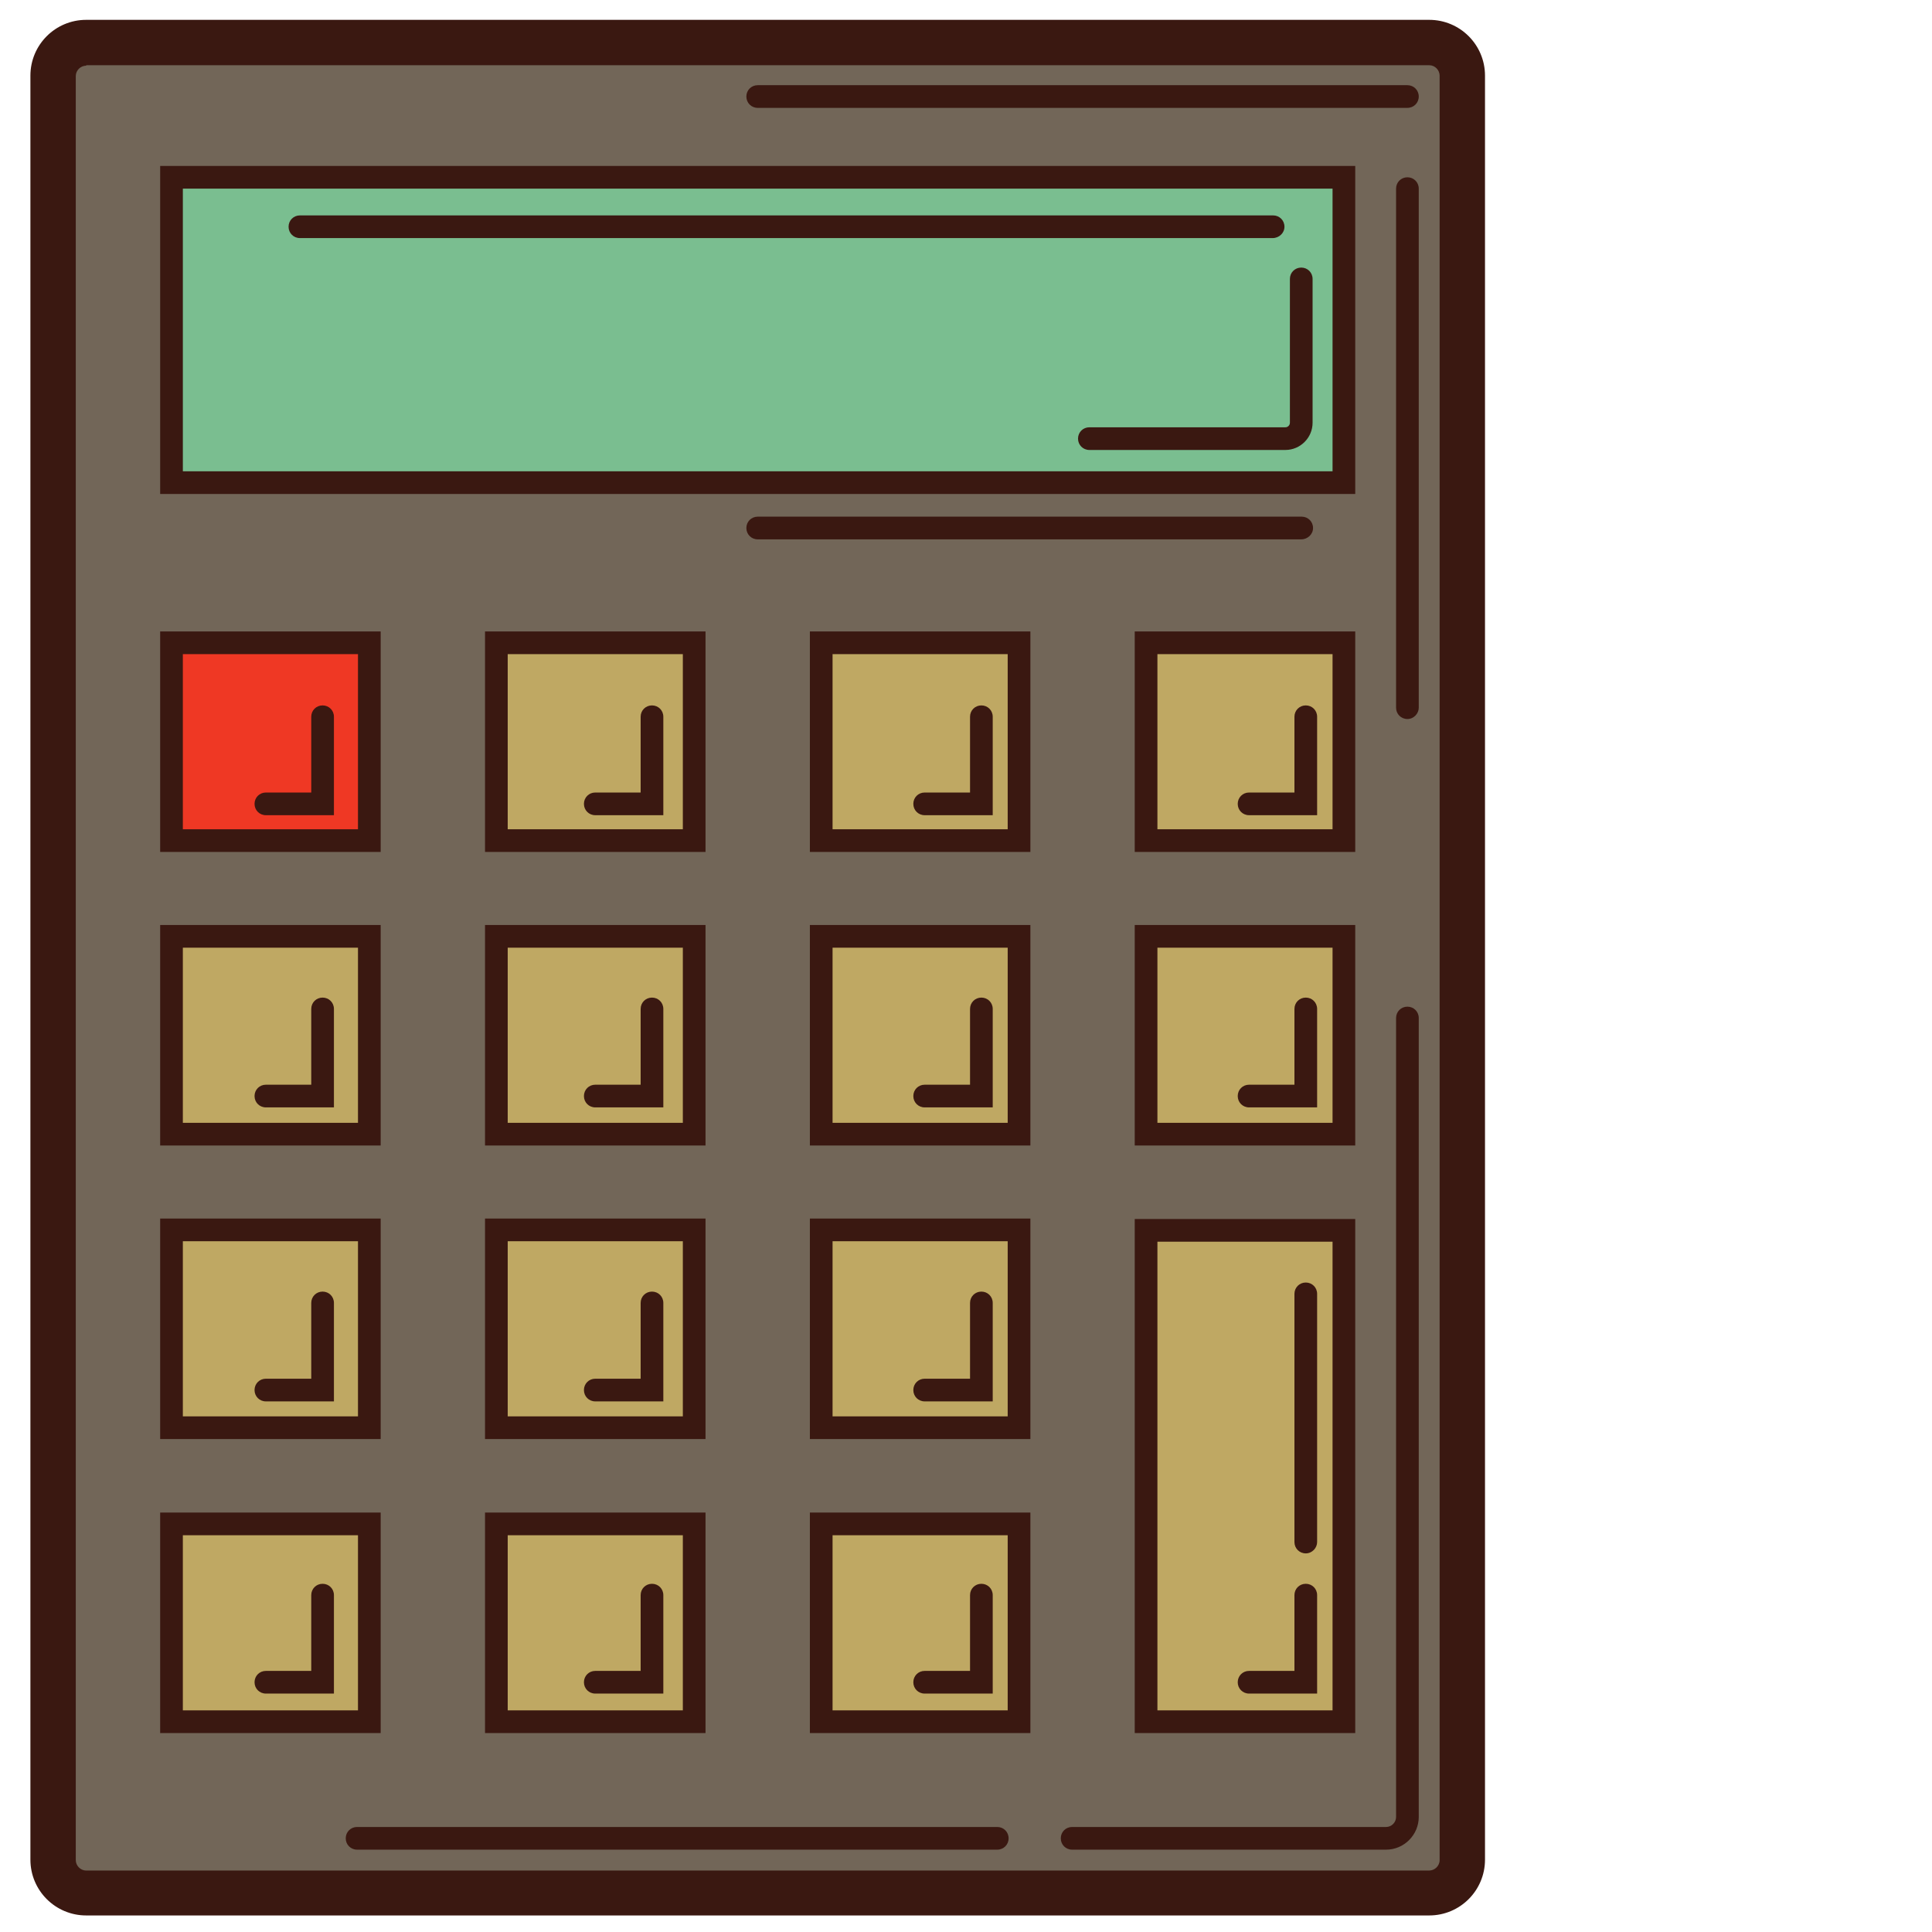 <?xml version="1.0" encoding="UTF-8" standalone="no"?>
<svg
   xmlns:dc="http://purl.org/dc/elements/1.1/"
   xmlns:cc="http://creativecommons.org/ns#"
   xmlns:rdf="http://www.w3.org/1999/02/22-rdf-syntax-ns#"
   xmlns:svg="http://www.w3.org/2000/svg"
   xmlns="http://www.w3.org/2000/svg"
   xmlns:sodipodi="http://sodipodi.sourceforge.net/DTD/sodipodi-0.dtd"
   xmlns:inkscape="http://www.inkscape.org/namespaces/inkscape"
   id="Layer_1"
   style="enable-background:new 0 0 330 430;"
   version="1.1"
   viewBox="0 0 595.3 595.3"
   xml:space="preserve"
   inkscape:version="0.91 r13725"
   sodipodi:docname="calculator.svg"><defs
     id="defs203" /><sodipodi:namedview
     pagecolor="#ffffff"
     bordercolor="#666666"
     borderopacity="1"
     objecttolerance="10"
     gridtolerance="10"
     guidetolerance="10"
     inkscape:pageopacity="0"
     inkscape:pageshadow="2"
     inkscape:window-width="1920"
     inkscape:window-height="1014"
     id="namedview201"
     showgrid="false"
     inkscape:zoom="0.39643878"
     inkscape:cx="59.277753"
     inkscape:cy="86.202202"
     inkscape:window-x="0"
     inkscape:window-y="27"
     inkscape:window-maximized="1"
     inkscape:current-layer="Layer_1" /><style
     type="text/css"
     id="style3">
	.st0{fill:#58595B;}
	.st1{fill:#3A1811;}
	.st2{fill:#726658;}
	.st3{fill:#0DB4E7;}
	.st4{fill:#009DD4;}
	.st5{fill:#009444;}
	.st6{fill:#FBB040;}
	.st7{fill:#EFF8F5;}
	.st8{fill:#D81F26;}
	.st9{fill:#BCBEC0;}
	.st10{fill:#735032;}
	.st11{fill:#1C75BC;}
	.st12{fill:#FFD128;}
	.st13{fill:#D1AE23;}
	.st14{fill:#F9ED32;}
	.st15{fill:#939598;}
	.st16{fill:#9B8579;}
	.st17{fill:#F1B279;}
	.st18{fill:#603913;}
	.st19{fill:#754C29;}
	.st20{fill:#8B5E3C;}
	.st21{fill:#C49A6C;}
	.st22{fill:#F7941E;}
	.st23{fill:#00AEEF;}
	.st24{fill:#FAF5AE;}
	.st25{fill:#F5F7D5;}
	.st26{fill:#7ABE90;}
	.st27{fill:#BFA863;}
	.st28{fill:#2B3990;}
	.st29{fill:#EF3824;}
	.st30{fill:#BE1E2D;}
	.st31{fill:#A67A44;}
	.st32{fill:#00A388;}
	.st33{fill:#ABE0F1;}
	.st34{fill:#594A42;}
</style><g
     id="g5"
     transform="matrix(1.398,0,0,1.398,-310.565,-684.485)"><g
       id="g7"
       transform="translate(73.151,408.192)"><path
         class="st2"
         d="m 464,498.6 -296,0 c -4,0 -7.3,-3.3 -7.3,-7.3 l 0,-393.2 c 0,-4 3.3,-7.3 7.3,-7.3 l 296,0 c 4,0 7.3,3.3 7.3,7.3 l 0,393.2 c 0,4.1 -3.3,7.3 -7.3,7.3 z"
         id="path9"
         inkscape:connector-curvature="0"
         style="fill:#726658" /><path
         class="st1"
         d="m 464,503.6 -296,0 c -6.8,0 -12.3,-5.5 -12.3,-12.3 l 0,-393.2 c 0,-6.8 5.5,-12.3 12.3,-12.3 l 296,0 c 6.8,0 12.3,5.5 12.3,12.3 l 0,393.2 c 0,6.8 -5.5,12.3 -12.3,12.3 z M 168,95.9 c -1.2,0 -2.3,1 -2.3,2.3 l 0,393.2 c 0,1.2 1,2.3 2.3,2.3 l 296,0 c 1.2,0 2.3,-1 2.3,-2.3 l 0,-393.3 c 0,-1.2 -1,-2.3 -2.3,-2.3 l -296,0 z"
         id="path11"
         inkscape:connector-curvature="0"
         style="fill:#3a1811" /></g><g
       id="g13"
       transform="translate(73.151,408.192)"><rect
         class="st26"
         height="67.2"
         width="258.4"
         x="186.8"
         y="120.5"
         id="rect15"
         style="fill:#7abe90" /><path
         class="st1"
         d="m 447.7,190.3 -263.4,0 0,-72.3 263.4,0 0,72.3 z m -258.4,-5 253.4,0 0,-62.3 -253.4,0 0,62.3 z"
         id="path17"
         inkscape:connector-curvature="0"
         style="fill:#3a1811" /></g><g
       id="g19"
       transform="translate(73.151,408.192)"><rect
         class="st29"
         height="43.6"
         width="43.6"
         x="186.8"
         y="223.1"
         id="rect21"
         style="fill:#ef3824" /><path
         class="st1"
         d="m 232.9,269.2 -48.6,0 0,-48.6 48.6,0 0,48.6 z m -43.6,-5 38.6,0 0,-38.6 -38.6,0 0,38.6 z"
         id="path23"
         inkscape:connector-curvature="0"
         style="fill:#3a1811" /></g><g
       id="g25"
       transform="translate(73.151,408.192)"><rect
         class="st27"
         height="43.6"
         width="43.6"
         x="258.4"
         y="223.1"
         id="rect27"
         style="fill:#bfa863" /><path
         class="st1"
         d="m 304.5,269.2 -48.6,0 0,-48.6 48.6,0 0,48.6 z m -43.6,-5 38.6,0 0,-38.6 -38.6,0 0,38.6 z"
         id="path29"
         inkscape:connector-curvature="0"
         style="fill:#3a1811" /></g><g
       id="g31"
       transform="translate(73.151,408.192)"><rect
         class="st27"
         height="43.6"
         width="43.6"
         x="330"
         y="223.1"
         id="rect33"
         style="fill:#bfa863" /><path
         class="st1"
         d="m 376.1,269.2 -48.6,0 0,-48.6 48.6,0 0,48.6 z m -43.6,-5 38.6,0 0,-38.6 -38.6,0 0,38.6 z"
         id="path35"
         inkscape:connector-curvature="0"
         style="fill:#3a1811" /></g><g
       id="g37"
       transform="translate(73.151,408.192)"><rect
         class="st27"
         height="43.6"
         width="43.6"
         x="401.6"
         y="223.1"
         id="rect39"
         style="fill:#bfa863" /><path
         class="st1"
         d="m 447.7,269.2 -48.6,0 0,-48.6 48.6,0 0,48.6 z m -43.6,-5 38.6,0 0,-38.6 -38.6,0 0,38.6 z"
         id="path41"
         inkscape:connector-curvature="0"
         style="fill:#3a1811" /></g><g
       id="g43"
       transform="translate(73.151,408.192)"><rect
         class="st27"
         height="43.6"
         width="43.6"
         x="186.8"
         y="287.8"
         id="rect45"
         style="fill:#bfa863" /><path
         class="st1"
         d="m 232.9,333.9 -48.6,0 0,-48.6 48.6,0 0,48.6 z m -43.6,-5 38.6,0 0,-38.6 -38.6,0 0,38.6 z"
         id="path47"
         inkscape:connector-curvature="0"
         style="fill:#3a1811" /></g><g
       id="g49"
       transform="translate(73.151,408.192)"><rect
         class="st27"
         height="43.6"
         width="43.6"
         x="258.4"
         y="287.8"
         id="rect51"
         style="fill:#bfa863" /><path
         class="st1"
         d="m 304.5,333.9 -48.6,0 0,-48.6 48.6,0 0,48.6 z m -43.6,-5 38.6,0 0,-38.6 -38.6,0 0,38.6 z"
         id="path53"
         inkscape:connector-curvature="0"
         style="fill:#3a1811" /></g><g
       id="g55"
       transform="translate(73.151,408.192)"><rect
         class="st27"
         height="43.6"
         width="43.6"
         x="330"
         y="287.8"
         id="rect57"
         style="fill:#bfa863" /><path
         class="st1"
         d="m 376.1,333.9 -48.6,0 0,-48.6 48.6,0 0,48.6 z m -43.6,-5 38.6,0 0,-38.6 -38.6,0 0,38.6 z"
         id="path59"
         inkscape:connector-curvature="0"
         style="fill:#3a1811" /></g><g
       id="g61"
       transform="translate(73.151,408.192)"><rect
         class="st27"
         height="43.6"
         width="43.6"
         x="401.6"
         y="287.8"
         id="rect63"
         style="fill:#bfa863" /><path
         class="st1"
         d="m 447.7,333.9 -48.6,0 0,-48.6 48.6,0 0,48.6 z m -43.6,-5 38.6,0 0,-38.6 -38.6,0 0,38.6 z"
         id="path65"
         inkscape:connector-curvature="0"
         style="fill:#3a1811" /></g><g
       id="g67"
       transform="translate(73.151,408.192)"><rect
         class="st27"
         height="43.6"
         width="43.6"
         x="186.8"
         y="352.6"
         id="rect69"
         style="fill:#bfa863" /><path
         class="st1"
         d="m 232.9,398.6 -48.6,0 0,-48.6 48.6,0 0,48.6 z m -43.6,-5 38.6,0 0,-38.6 -38.6,0 0,38.6 z"
         id="path71"
         inkscape:connector-curvature="0"
         style="fill:#3a1811" /></g><g
       id="g73"
       transform="translate(73.151,408.192)"><rect
         class="st27"
         height="43.6"
         width="43.6"
         x="258.4"
         y="352.6"
         id="rect75"
         style="fill:#bfa863" /><path
         class="st1"
         d="m 304.5,398.6 -48.6,0 0,-48.6 48.6,0 0,48.6 z m -43.6,-5 38.6,0 0,-38.6 -38.6,0 0,38.6 z"
         id="path77"
         inkscape:connector-curvature="0"
         style="fill:#3a1811" /></g><g
       id="g79"
       transform="translate(73.151,408.192)"><rect
         class="st27"
         height="43.6"
         width="43.6"
         x="330"
         y="352.6"
         id="rect81"
         style="fill:#bfa863" /><path
         class="st1"
         d="m 376.1,398.6 -48.6,0 0,-48.6 48.6,0 0,48.6 z m -43.6,-5 38.6,0 0,-38.6 -38.6,0 0,38.6 z"
         id="path83"
         inkscape:connector-curvature="0"
         style="fill:#3a1811" /></g><g
       id="g85"
       transform="translate(73.151,408.192)"><rect
         class="st27"
         height="108.3"
         width="43.6"
         x="401.6"
         y="352.6"
         id="rect87"
         style="fill:#bfa863" /><path
         class="st1"
         d="m 447.7,463.4 -48.6,0 0,-113.3 48.6,0 0,113.3 z m -43.6,-5 38.6,0 0,-103.3 -38.6,0 0,103.3 z"
         id="path89"
         inkscape:connector-curvature="0"
         style="fill:#3a1811" /></g><g
       id="g91"
       transform="translate(73.151,408.192)"><rect
         class="st27"
         height="43.6"
         width="43.6"
         x="186.8"
         y="417.3"
         id="rect93"
         style="fill:#bfa863" /><path
         class="st1"
         d="m 232.9,463.4 -48.6,0 0,-48.6 48.6,0 0,48.6 z m -43.6,-5 38.6,0 0,-38.6 -38.6,0 0,38.6 z"
         id="path95"
         inkscape:connector-curvature="0"
         style="fill:#3a1811" /></g><g
       id="g97"
       transform="translate(73.151,408.192)"><rect
         class="st27"
         height="43.6"
         width="43.6"
         x="258.4"
         y="417.3"
         id="rect99"
         style="fill:#bfa863" /><path
         class="st1"
         d="m 304.5,463.4 -48.6,0 0,-48.6 48.6,0 0,48.6 z m -43.6,-5 38.6,0 0,-38.6 -38.6,0 0,38.6 z"
         id="path101"
         inkscape:connector-curvature="0"
         style="fill:#3a1811" /></g><g
       id="g103"
       transform="translate(73.151,408.192)"><rect
         class="st27"
         height="43.6"
         width="43.6"
         x="330"
         y="417.3"
         id="rect105"
         style="fill:#bfa863" /><path
         class="st1"
         d="m 376.1,463.4 -48.6,0 0,-48.6 48.6,0 0,48.6 z m -43.6,-5 38.6,0 0,-38.6 -38.6,0 0,38.6 z"
         id="path107"
         inkscape:connector-curvature="0"
         style="fill:#3a1811" /></g><g
       id="g109"
       transform="translate(73.151,408.192)"><path
         class="st1"
         d="m 429.5,133.9 -214.4,0 c -1.4,0 -2.5,-1.1 -2.5,-2.5 0,-1.4 1.1,-2.5 2.5,-2.5 l 214.5,0 c 1.4,0 2.5,1.1 2.5,2.5 0,1.4 -1.2,2.5 -2.6,2.5 z"
         id="path111"
         inkscape:connector-curvature="0"
         style="fill:#3a1811" /></g><g
       id="g113"
       transform="translate(73.151,408.192)"><path
         class="st1"
         d="m 432.3,180.6 -43.2,0 c -1.4,0 -2.5,-1.1 -2.5,-2.5 0,-1.4 1.1,-2.5 2.5,-2.5 l 43.2,0 c 0.6,0 1,-0.5 1,-1 l 0,-31.7 c 0,-1.4 1.1,-2.5 2.5,-2.5 1.4,0 2.5,1.1 2.5,2.5 l 0,31.7 c 0,3.3 -2.7,6 -6,6 z"
         id="path115"
         inkscape:connector-curvature="0"
         style="fill:#3a1811" /></g><g
       id="g117"
       transform="translate(73.151,408.192)"><path
         class="st1"
         d="m 459.2,239.9 c -1.4,0 -2.5,-1.1 -2.5,-2.5 l 0,-114.4 c 0,-1.4 1.1,-2.5 2.5,-2.5 1.4,0 2.5,1.1 2.5,2.5 l 0,114.4 c 0,1.3 -1.1,2.5 -2.5,2.5 z"
         id="path119"
         inkscape:connector-curvature="0"
         style="fill:#3a1811" /></g><g
       id="g121"
       transform="translate(73.151,408.192)"><path
         class="st1"
         d="m 454.5,489.1 -69.2,0 c -1.4,0 -2.5,-1.1 -2.5,-2.5 0,-1.4 1.1,-2.5 2.5,-2.5 l 69.2,0 c 1.2,0 2.2,-1 2.2,-2.2 l 0,-176.1 c 0,-1.4 1.1,-2.5 2.5,-2.5 1.4,0 2.5,1.1 2.5,2.5 l 0,176.1 c 0,3.9 -3.2,7.2 -7.2,7.2 z"
         id="path123"
         inkscape:connector-curvature="0"
         style="fill:#3a1811" /></g><g
       id="g125"
       transform="translate(73.151,408.192)"><path
         class="st1"
         d="m 368.8,489.1 -141.1,0 c -1.4,0 -2.5,-1.1 -2.5,-2.5 0,-1.4 1.1,-2.5 2.5,-2.5 l 141.1,0 c 1.4,0 2.5,1.1 2.5,2.5 0,1.4 -1.1,2.5 -2.5,2.5 z"
         id="path127"
         inkscape:connector-curvature="0"
         style="fill:#3a1811" /></g><g
       id="g129"
       transform="translate(73.151,408.192)"><path
         class="st1"
         d="m 435.8,200.3 -119.8,0 c -1.4,0 -2.5,-1.1 -2.5,-2.5 0,-1.4 1.1,-2.5 2.5,-2.5 l 119.9,0 c 1.4,0 2.5,1.1 2.5,2.5 0,1.4 -1.2,2.5 -2.6,2.5 z"
         id="path131"
         inkscape:connector-curvature="0"
         style="fill:#3a1811" /></g><g
       id="g133"
       transform="translate(73.151,408.192)"><path
         class="st1"
         d="m 459.2,105.2 -143.2,0 c -1.4,0 -2.5,-1.1 -2.5,-2.5 0,-1.4 1.1,-2.5 2.5,-2.5 l 143.2,0 c 1.4,0 2.5,1.1 2.5,2.5 0,1.4 -1.1,2.5 -2.5,2.5 z"
         id="path135"
         inkscape:connector-curvature="0"
         style="fill:#3a1811" /></g><g
       id="g137"
       transform="translate(73.151,408.192)"><path
         class="st1"
         d="m 439.3,261.1 -15,0 c -1.4,0 -2.5,-1.1 -2.5,-2.5 0,-1.4 1.1,-2.5 2.5,-2.5 l 10,0 0,-16.7 c 0,-1.4 1.1,-2.5 2.5,-2.5 1.4,0 2.5,1.1 2.5,2.5 l 0,21.7 z"
         id="path139"
         inkscape:connector-curvature="0"
         style="fill:#3a1811" /></g><g
       id="g141"
       transform="translate(73.151,408.192)"><path
         class="st1"
         d="m 439.3,325.5 -15,0 c -1.4,0 -2.5,-1.1 -2.5,-2.5 0,-1.4 1.1,-2.5 2.5,-2.5 l 10,0 0,-16.7 c 0,-1.4 1.1,-2.5 2.5,-2.5 1.4,0 2.5,1.1 2.5,2.5 l 0,21.7 z"
         id="path143"
         inkscape:connector-curvature="0"
         style="fill:#3a1811" /></g><g
       id="g145"
       transform="translate(73.151,408.192)"><path
         class="st1"
         d="m 367.8,261.1 -15,0 c -1.4,0 -2.5,-1.1 -2.5,-2.5 0,-1.4 1.1,-2.5 2.5,-2.5 l 10,0 0,-16.7 c 0,-1.4 1.1,-2.5 2.5,-2.5 1.4,0 2.5,1.1 2.5,2.5 l 0,21.7 z"
         id="path147"
         inkscape:connector-curvature="0"
         style="fill:#3a1811" /></g><g
       id="g149"
       transform="translate(73.151,408.192)"><path
         class="st1"
         d="m 367.8,325.5 -15,0 c -1.4,0 -2.5,-1.1 -2.5,-2.5 0,-1.4 1.1,-2.5 2.5,-2.5 l 10,0 0,-16.7 c 0,-1.4 1.1,-2.5 2.5,-2.5 1.4,0 2.5,1.1 2.5,2.5 l 0,21.7 z"
         id="path151"
         inkscape:connector-curvature="0"
         style="fill:#3a1811" /></g><g
       id="g153"
       transform="translate(73.151,408.192)"><path
         class="st1"
         d="m 367.8,390.3 -15,0 c -1.4,0 -2.5,-1.1 -2.5,-2.5 0,-1.4 1.1,-2.5 2.5,-2.5 l 10,0 0,-16.7 c 0,-1.4 1.1,-2.5 2.5,-2.5 1.4,0 2.5,1.1 2.5,2.5 l 0,21.7 z"
         id="path155"
         inkscape:connector-curvature="0"
         style="fill:#3a1811" /></g><g
       id="g157"
       transform="translate(73.151,408.192)"><path
         class="st1"
         d="m 367.8,454.7 -15,0 c -1.4,0 -2.5,-1.1 -2.5,-2.5 0,-1.4 1.1,-2.5 2.5,-2.5 l 10,0 0,-16.7 c 0,-1.4 1.1,-2.5 2.5,-2.5 1.4,0 2.5,1.1 2.5,2.5 l 0,21.7 z"
         id="path159"
         inkscape:connector-curvature="0"
         style="fill:#3a1811" /></g><g
       id="g161"
       transform="translate(73.151,408.192)"><path
         class="st1"
         d="m 295.2,261.1 -15,0 c -1.4,0 -2.5,-1.1 -2.5,-2.5 0,-1.4 1.1,-2.5 2.5,-2.5 l 10,0 0,-16.7 c 0,-1.4 1.1,-2.5 2.5,-2.5 1.4,0 2.5,1.1 2.5,2.5 l 0,21.7 z"
         id="path163"
         inkscape:connector-curvature="0"
         style="fill:#3a1811" /></g><g
       id="g165"
       transform="translate(73.151,408.192)"><path
         class="st1"
         d="m 295.2,325.5 -15,0 c -1.4,0 -2.5,-1.1 -2.5,-2.5 0,-1.4 1.1,-2.5 2.5,-2.5 l 10,0 0,-16.7 c 0,-1.4 1.1,-2.5 2.5,-2.5 1.4,0 2.5,1.1 2.5,2.5 l 0,21.7 z"
         id="path167"
         inkscape:connector-curvature="0"
         style="fill:#3a1811" /></g><g
       id="g169"
       transform="translate(73.151,408.192)"><path
         class="st1"
         d="m 295.2,390.3 -15,0 c -1.4,0 -2.5,-1.1 -2.5,-2.5 0,-1.4 1.1,-2.5 2.5,-2.5 l 10,0 0,-16.7 c 0,-1.4 1.1,-2.5 2.5,-2.5 1.4,0 2.5,1.1 2.5,2.5 l 0,21.7 z"
         id="path171"
         inkscape:connector-curvature="0"
         style="fill:#3a1811" /></g><g
       id="g173"
       transform="translate(73.151,408.192)"><path
         class="st1"
         d="m 295.2,454.7 -15,0 c -1.4,0 -2.5,-1.1 -2.5,-2.5 0,-1.4 1.1,-2.5 2.5,-2.5 l 10,0 0,-16.7 c 0,-1.4 1.1,-2.5 2.5,-2.5 1.4,0 2.5,1.1 2.5,2.5 l 0,21.7 z"
         id="path175"
         inkscape:connector-curvature="0"
         style="fill:#3a1811" /></g><g
       id="g177"
       transform="translate(73.151,408.192)"><path
         class="st1"
         d="m 222.6,261.1 -15,0 c -1.4,0 -2.5,-1.1 -2.5,-2.5 0,-1.4 1.1,-2.5 2.5,-2.5 l 10,0 0,-16.7 c 0,-1.4 1.1,-2.5 2.5,-2.5 1.4,0 2.5,1.1 2.5,2.5 l 0,21.7 z"
         id="path179"
         inkscape:connector-curvature="0"
         style="fill:#3a1811" /></g><g
       id="g181"
       transform="translate(73.151,408.192)"><path
         class="st1"
         d="m 222.6,325.5 -15,0 c -1.4,0 -2.5,-1.1 -2.5,-2.5 0,-1.4 1.1,-2.5 2.5,-2.5 l 10,0 0,-16.7 c 0,-1.4 1.1,-2.5 2.5,-2.5 1.4,0 2.5,1.1 2.5,2.5 l 0,21.7 z"
         id="path183"
         inkscape:connector-curvature="0"
         style="fill:#3a1811" /></g><g
       id="g185"
       transform="translate(73.151,408.192)"><path
         class="st1"
         d="m 222.6,390.3 -15,0 c -1.4,0 -2.5,-1.1 -2.5,-2.5 0,-1.4 1.1,-2.5 2.5,-2.5 l 10,0 0,-16.7 c 0,-1.4 1.1,-2.5 2.5,-2.5 1.4,0 2.5,1.1 2.5,2.5 l 0,21.7 z"
         id="path187"
         inkscape:connector-curvature="0"
         style="fill:#3a1811" /></g><g
       id="g189"
       transform="translate(73.151,408.192)"><path
         class="st1"
         d="m 222.6,454.7 -15,0 c -1.4,0 -2.5,-1.1 -2.5,-2.5 0,-1.4 1.1,-2.5 2.5,-2.5 l 10,0 0,-16.7 c 0,-1.4 1.1,-2.5 2.5,-2.5 1.4,0 2.5,1.1 2.5,2.5 l 0,21.7 z"
         id="path191"
         inkscape:connector-curvature="0"
         style="fill:#3a1811" /></g><g
       id="g193"
       transform="translate(73.151,408.192)"><path
         class="st1"
         d="m 439.3,454.7 -15,0 c -1.4,0 -2.5,-1.1 -2.5,-2.5 0,-1.4 1.1,-2.5 2.5,-2.5 l 10,0 0,-16.7 c 0,-1.4 1.1,-2.5 2.5,-2.5 1.4,0 2.5,1.1 2.5,2.5 l 0,21.7 z"
         id="path195"
         inkscape:connector-curvature="0"
         style="fill:#3a1811" /></g><g
       id="g197"
       transform="translate(73.151,408.192)"><path
         class="st1"
         d="m 436.8,423.8 c -1.4,0 -2.5,-1.1 -2.5,-2.5 l 0,-54.7 c 0,-1.4 1.1,-2.5 2.5,-2.5 1.4,0 2.5,1.1 2.5,2.5 l 0,54.7 c 0,1.3 -1.1,2.5 -2.5,2.5 z"
         id="path199"
         inkscape:connector-curvature="0"
         style="fill:#3a1811" /></g></g></svg>